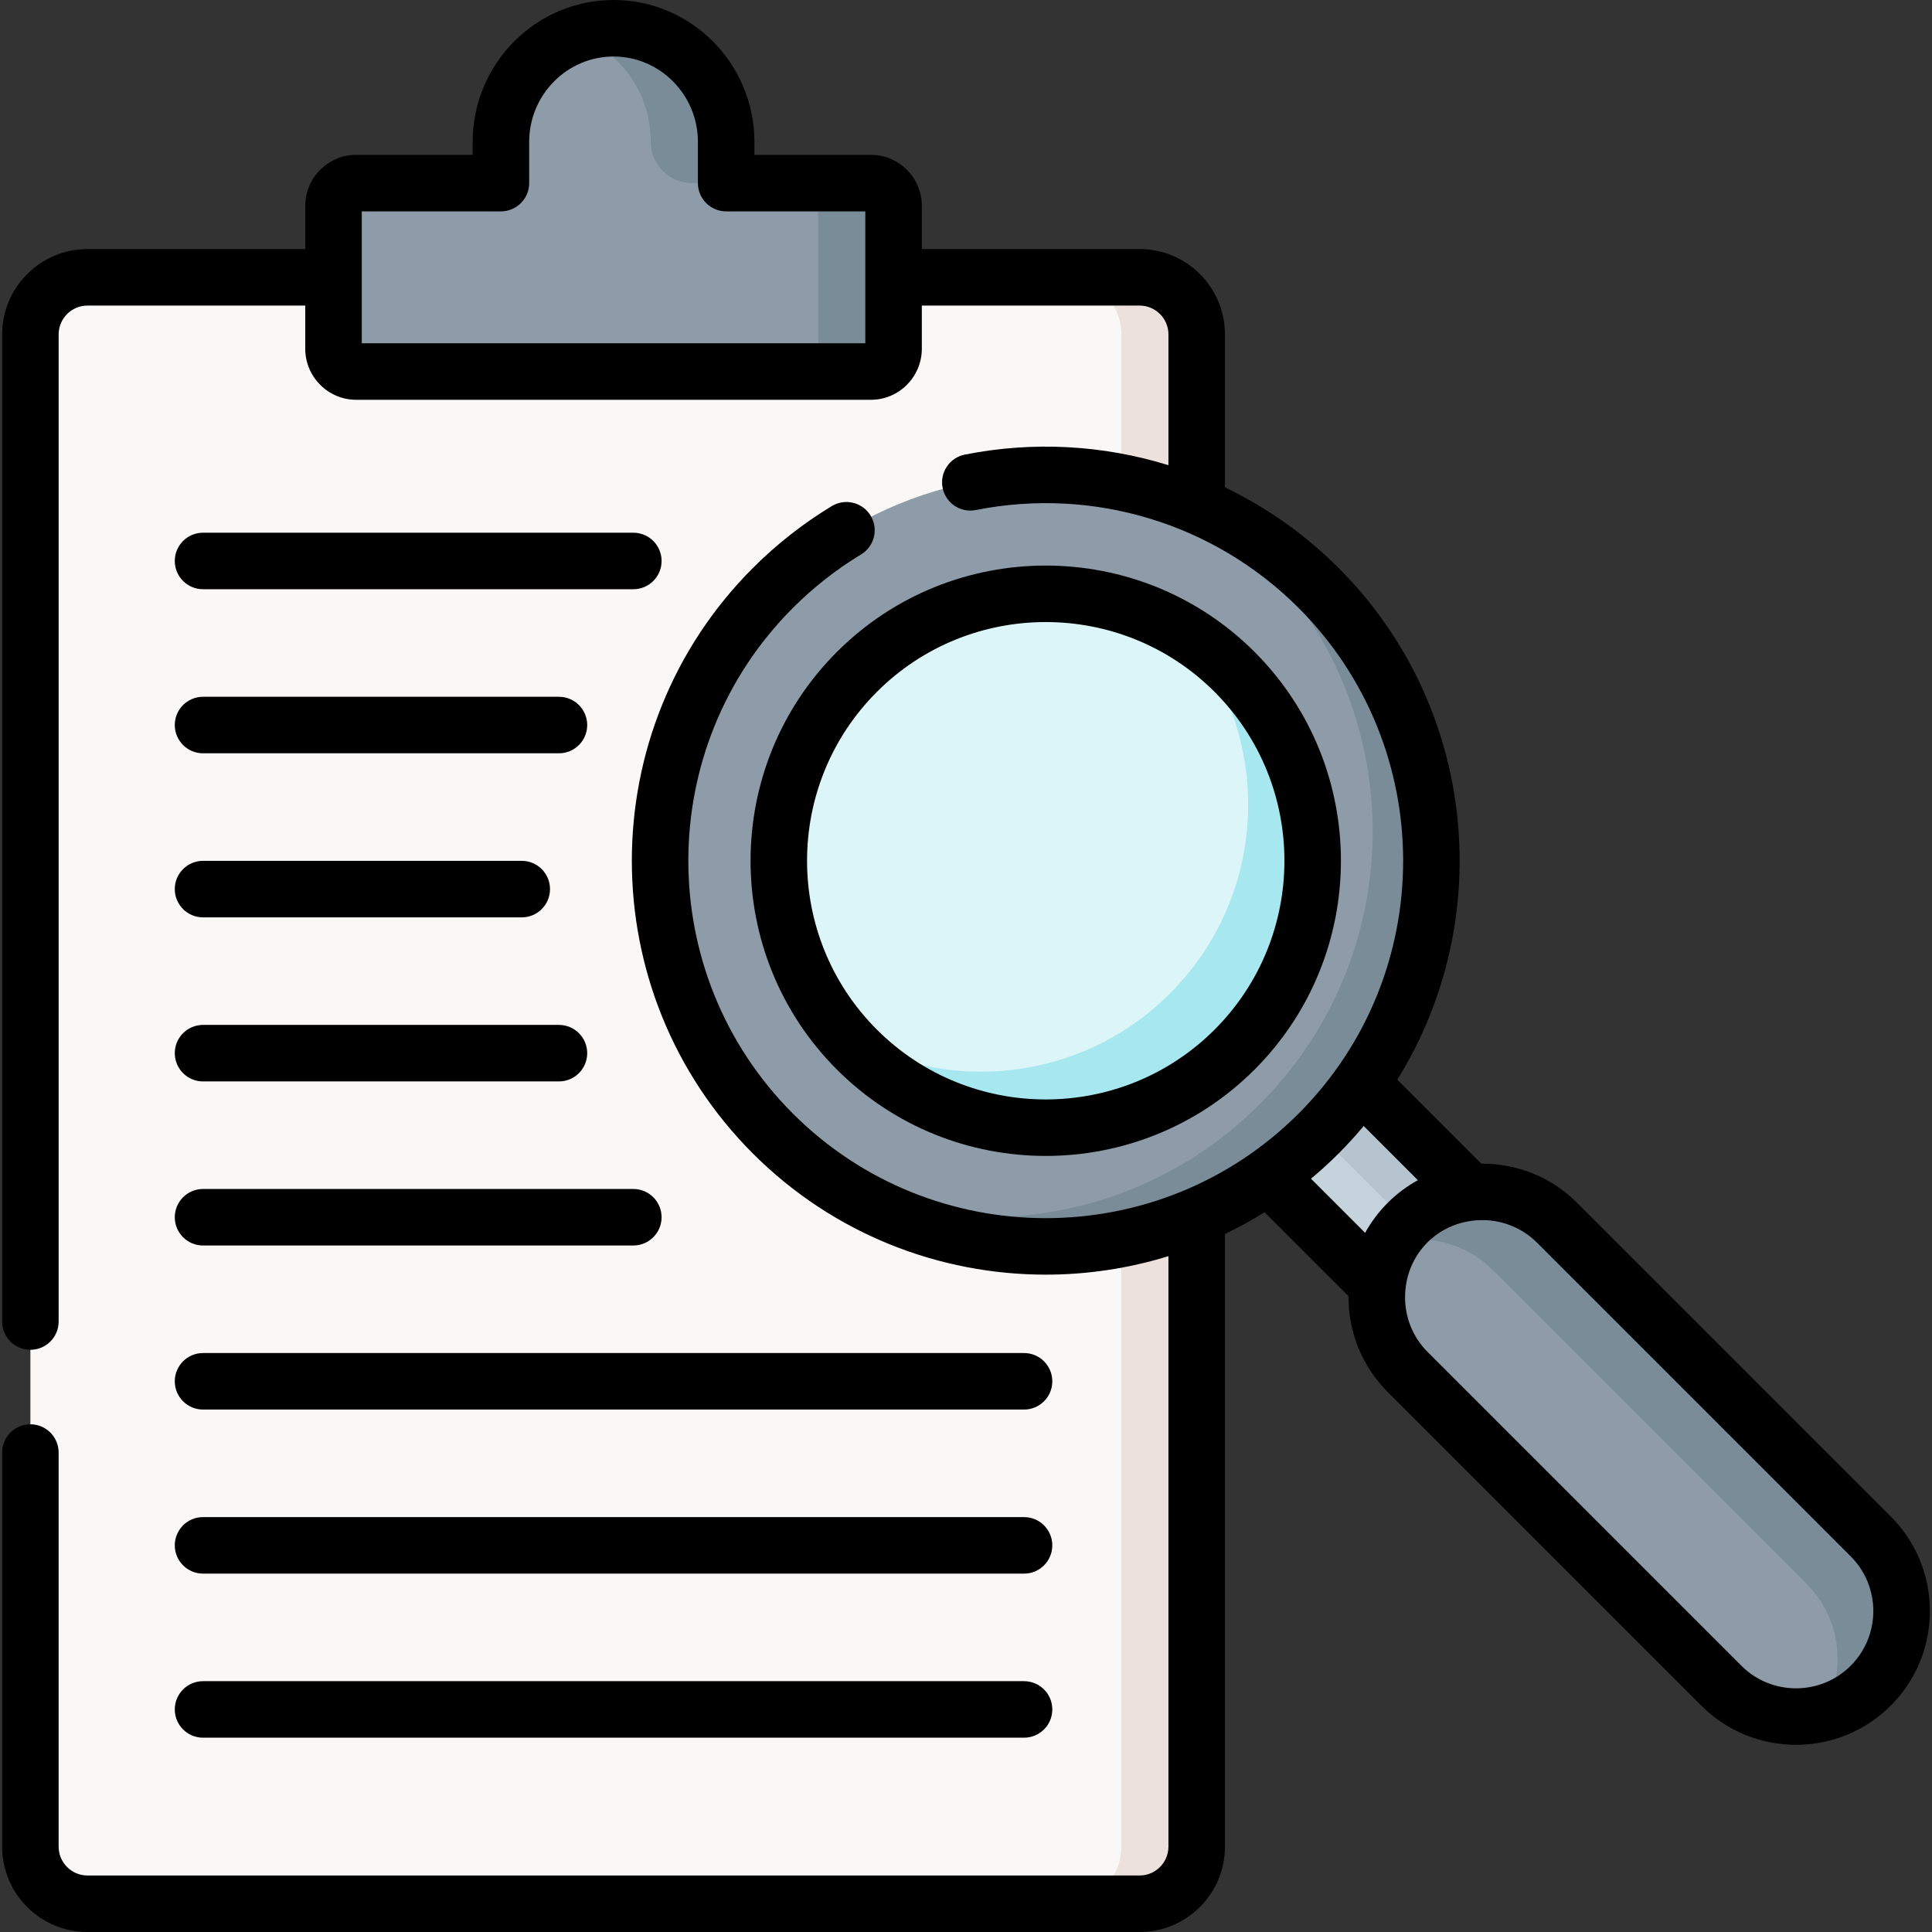 <svg id="Capa_1" enable-background="new 0 0 512.763 512.763" height="512" viewBox="0 0 512.763 512.763" width="512" xmlns="http://www.w3.org/2000/svg"><rect x="0" y="0" width="512.763" height="512.763" fill="#333333" stroke="none"/><g><g><path d="m346.923 281.286h34.786v67.865h-34.786z" fill="#c5d3dd" transform="matrix(.707 -.707 .707 .707 -116.188 349.936)"/></g><g><path d="m361.769 275.137h17.393v67.865h-17.393z" fill="#b6c4cf" transform="matrix(.707 -.707 .707 .707 -110.038 352.483)"/></g><g><path d="m496.492 447.394c-10.944 10.944-28.687 10.944-39.63 0l-83.241-83.241c-10.944-10.944-10.944-28.687 0-39.63 10.944-10.944 28.687-10.944 39.63 0l83.241 83.241c10.943 10.944 10.943 28.687 0 39.63z" fill="#8d9ca8"/></g><g><path d="m496.492 447.391c-3.68 3.69-8.13 6.13-12.83 7.33 6.54-10.79 5.15-25.02-4.16-34.33l-83.24-83.24c-5.47-5.48-12.64-8.21-19.82-8.21-2.35 0-4.69.29-6.98.88 1.14-1.89 2.53-3.67 4.16-5.3 5.47-5.47 12.64-8.21 19.82-8.21 7.17 0 14.34 2.74 19.81 8.21l83.24 83.24c10.94 10.95 10.94 28.69 0 39.63z" fill="#7a8c98"/></g><g><g><path d="m302.457 505.263h-279.241c-8.368 0-15.152-6.784-15.152-15.152v-401.357c0-8.368 6.784-15.152 15.152-15.152h279.242c8.368 0 15.152 6.784 15.152 15.152v401.357c-.001 8.368-6.784 15.152-15.153 15.152z" fill="#faf7f7"/></g><g><path d="m317.607 88.751v401.36c0 8.37-6.78 15.15-15.15 15.15h-20c8.37 0 15.15-6.78 15.15-15.15v-401.36c0-8.36-6.78-15.15-15.15-15.15h20c8.37 0 15.15 6.79 15.15 15.15z" fill="#ede1dd"/></g><g><path d="m192.728 48.599v-10.931c0-16.661-13.383-30.168-29.891-30.168-16.508 0-29.891 13.507-29.891 30.168v10.93h-38.426c-3.317 0-6.005 2.714-6.005 6.061v37.885c0 3.347 2.689 6.061 6.005 6.061h136.632c3.317 0 6.005-2.714 6.005-6.061v-37.884c0-3.347-2.689-6.061-6.005-6.061z" fill="#8d9ca8"/></g><g><path d="m192.727 37.671v10.93h-9.07c-6.036 0-10.93-4.893-10.93-10.93 0-13.12-8.3-24.29-19.89-28.43 3.12-1.13 6.49-1.74 10-1.74 16.51 0 29.89 13.51 29.89 30.17z" fill="#7a8c98"/></g><g><path d="m237.157 54.661v37.88c0 3.35-2.69 6.06-6 6.06h-20c3.31 0 6-2.71 6-6.06v-37.88c0-3.35-2.69-6.06-6-6.06h20c3.31 0 6 2.71 6 6.06z" fill="#7a8c98"/></g></g><g><circle cx="277.544" cy="228.447" fill="#8d9ca8" r="102.402"/></g><g><path d="m349.952 300.861c-34.11 34.11-86.31 39.13-125.74 15.03 36.81 14.56 80.34 6.95 110.11-22.82 39.99-39.99 39.99-104.83 0-144.82-5.88-5.88-12.29-10.89-19.08-15.03 12.64 4.99 24.49 12.6 34.71 22.82 39.99 39.99 39.99 104.82 0 144.82z" fill="#7a8c98"/></g><g><circle cx="277.544" cy="228.447" fill="#dcf5f8" r="70.88"/></g><g><path d="m327.662 278.571c-27.68 27.68-72.56 27.68-100.24 0-1.51-1.51-2.94-3.08-4.29-4.69 27.33 16.91 63.67 13.51 87.38-10.2 26.17-26.17 27.6-67.7 4.29-95.55 4.57 2.83 8.89 6.23 12.86 10.2 27.68 27.68 27.68 72.55 0 100.24z" fill="#a6e7f0"/></g><g><path d="m53.887 156.385h114.201c4.142 0 7.5-3.358 7.5-7.5s-3.358-7.5-7.5-7.5h-114.201c-4.142 0-7.5 3.358-7.5 7.5s3.358 7.5 7.5 7.5z"/><path d="m53.887 199.929h94.459c4.142 0 7.5-3.358 7.5-7.5s-3.358-7.5-7.5-7.5h-94.459c-4.142 0-7.5 3.358-7.5 7.5s3.358 7.5 7.5 7.5z"/><path d="m53.887 243.473h84.588c4.142 0 7.5-3.358 7.5-7.5s-3.358-7.5-7.5-7.5h-84.588c-4.142 0-7.5 3.358-7.5 7.5s3.358 7.5 7.5 7.5z"/><path d="m53.887 287.017h94.459c4.142 0 7.5-3.358 7.5-7.5s-3.358-7.5-7.5-7.5h-94.459c-4.142 0-7.5 3.358-7.5 7.5s3.358 7.5 7.5 7.5z"/><path d="m53.887 330.561h114.201c4.142 0 7.5-3.358 7.5-7.5s-3.358-7.5-7.5-7.5h-114.201c-4.142 0-7.5 3.358-7.5 7.5s3.358 7.5 7.5 7.5z"/><path d="m53.887 374.104h217.899c4.143 0 7.5-3.358 7.5-7.5s-3.357-7.5-7.5-7.5h-217.899c-4.142 0-7.5 3.358-7.5 7.5s3.358 7.5 7.5 7.5z"/><g><path d="m53.887 417.648h217.899c4.143 0 7.5-3.358 7.5-7.5s-3.357-7.5-7.5-7.5h-217.899c-4.142 0-7.5 3.358-7.5 7.5s3.358 7.5 7.5 7.5z"/><path d="m271.786 446.192h-217.899c-4.142 0-7.5 3.358-7.5 7.5s3.358 7.5 7.5 7.5h217.899c4.143 0 7.5-3.358 7.5-7.5s-3.358-7.5-7.5-7.5z"/></g><path d="m501.796 402.461-83.241-83.241c-7-7-16.219-10.457-25.414-10.381l-22.292-22.292c26.404-42.397 21.208-99.014-15.591-135.813-8.909-8.909-19.121-16.085-30.147-21.382v-40.598c0-12.49-10.161-22.652-22.651-22.652h-57.799v-11.442c0-7.478-6.059-13.562-13.506-13.562h-30.925v-3.43c-.002-20.77-16.776-37.668-37.393-37.668s-37.391 16.898-37.391 37.668v3.43h-30.926c-7.447 0-13.505 6.083-13.505 13.562v11.442h-57.799c-12.49 0-22.652 10.162-22.652 22.652v261.991c0 4.142 3.358 7.5 7.5 7.5s7.5-3.358 7.5-7.5v-261.991c0-4.219 3.433-7.652 7.652-7.652h57.799v11.442c0 7.478 6.059 13.561 13.505 13.561h136.632c7.447 0 13.506-6.083 13.506-13.561v-11.441h57.799c4.219 0 7.651 3.433 7.651 7.652v34.713c-17.219-5.34-35.751-6.442-54.037-2.816-4.063.806-6.704 4.753-5.898 8.816.806 4.062 4.752 6.704 8.816 5.898 31.187-6.189 63.209 3.525 85.66 25.975 37.003 37.002 37.003 97.21 0 134.213-37.001 37.001-97.209 37.002-134.212 0-37.002-37.002-37.002-97.21 0-134.212 5.461-5.461 11.549-10.235 18.092-14.188 3.545-2.142 4.684-6.752 2.542-10.297-2.141-3.545-6.752-4.685-10.297-2.542-7.58 4.579-14.625 10.103-20.943 16.42-42.851 42.851-42.851 112.575 0 155.426 21.425 21.425 49.569 32.138 77.712 32.138 10.989 0 21.976-1.641 32.565-4.908v156.721c0 4.219-3.433 7.652-7.651 7.652h-279.241c-4.219 0-7.652-3.433-7.652-7.652v-104.595c0-4.142-3.358-7.5-7.5-7.5s-7.5 3.358-7.5 7.5v104.594c0 12.49 10.162 22.652 22.652 22.652h279.242c12.49 0 22.651-10.162 22.651-22.652v-162.589c3.588-1.719 7.093-3.663 10.515-5.792l22.296 22.297c-.001.104-.008.207-.008.311 0 9.488 3.695 18.409 10.404 25.118l83.241 83.241c6.925 6.925 16.021 10.388 25.118 10.388s18.193-3.462 25.118-10.388h.001c6.709-6.709 10.403-15.63 10.403-25.118s-3.692-18.409-10.401-25.118zm-272.138-311.355h-133.643v-35.007h36.931c4.142 0 7.5-3.358 7.5-7.5v-10.93c0-12.5 10.044-22.668 22.391-22.668s22.391 10.169 22.391 22.668v10.93c0 4.142 3.358 7.5 7.5 7.5h36.931v35.007zm132.652 236.097-14.367-14.367c2.512-2.098 4.956-4.318 7.314-6.676s4.578-4.802 6.677-7.313l14.377 14.377c-2.867 1.577-5.565 3.569-7.993 5.996-2.402 2.401-4.41 5.09-6.008 7.983zm128.879 114.888c-8.003 8.001-21.023 8-29.024 0l-83.241-83.241c-3.876-3.876-6.01-9.03-6.011-14.511 0-11.614 9.041-20.514 20.522-20.514 5.256 0 10.512 2 14.512 6.001l83.241 83.241c8.002 8.002 8.002 21.022.001 29.024z"/><path d="m222.121 283.87c15.28 15.28 35.351 22.92 55.422 22.92s40.144-7.64 55.424-22.92c30.56-30.56 30.56-80.286 0-110.846-30.561-30.561-80.287-30.561-110.846 0-30.56 30.56-30.56 80.286 0 110.846zm55.423-118.773c16.23 0 32.461 6.178 44.816 18.534 24.712 24.712 24.712 64.921 0 89.633-24.711 24.711-64.92 24.711-89.632 0-24.712-24.712-24.712-64.921 0-89.633 12.356-12.357 28.586-18.534 44.816-18.534z"/></g></g></svg>